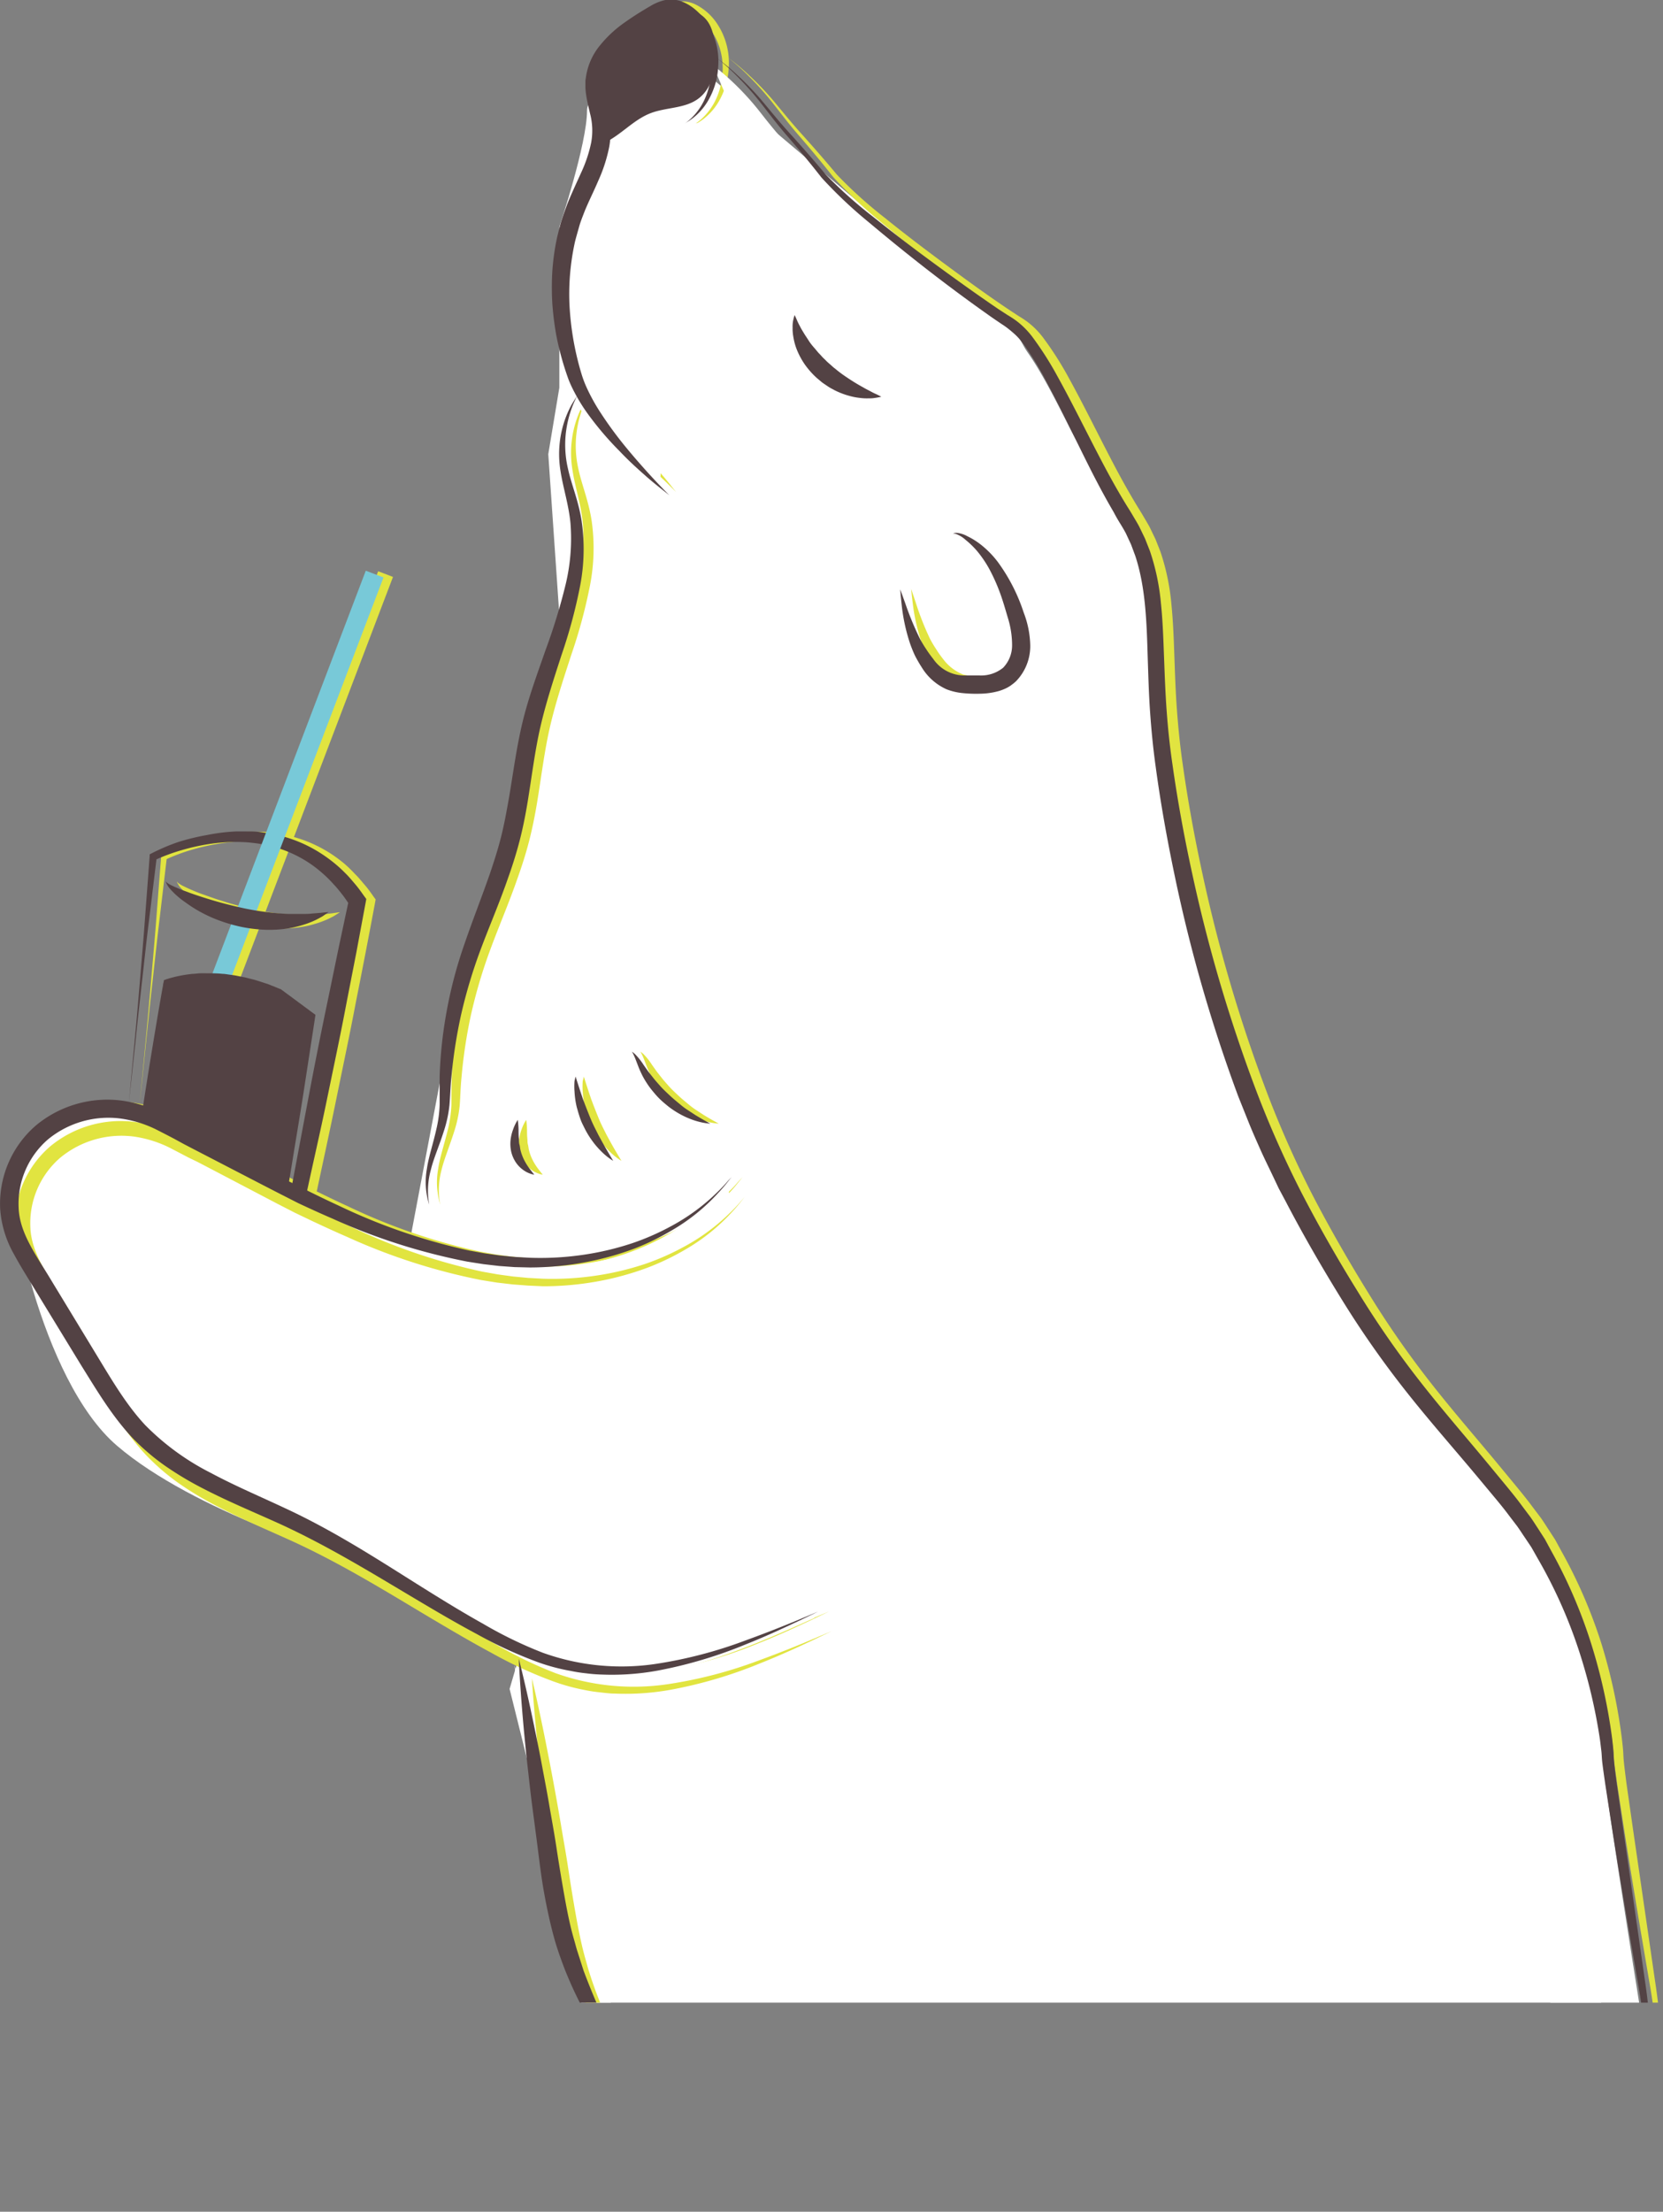<svg xmlns="http://www.w3.org/2000/svg" xmlns:xlink="http://www.w3.org/1999/xlink" viewBox="0 0 269.13 357.79"><rect x="0" y="0" width="269.13" height="357.79" fill="#808080" stroke="none"/><defs><style>.cls-1,.cls-5,.cls-7{fill:none;}.cls-2{clip-path:url(#clip-path);}.cls-3{fill:#fff;}.cls-4{fill:#e1e440;}.cls-5{stroke:#e1e440;stroke-width:2.57px;}.cls-5,.cls-7{stroke-miterlimit:10;}.cls-6{fill:#534244;}.cls-7{stroke:#78c9d8;stroke-width:3.07px;}</style><clipPath id="clip-path" transform="translate(-34.53 -24.03)"><rect class="cls-1" width="311" height="348"/></clipPath></defs><title>icebear</title><g id="レイヤー_2" data-name="レイヤー 2"><g id="レイヤー_1-2" data-name="レイヤー 1"><g class="cls-2"><path class="cls-3" d="M280.08,270.38c-2.69-4.48-43.9-51.06-52.86-88.69s-6.27-64.5-6.27-64.5l-21.5-38.52-52-43.9s-17.92,1.79-17.92,7.17-4.48,18.81-4.48,18.81v26l-1.79,10.75,1.79,26-9.85,40.31-8.06,27.77-6.27,33.15S55.22,204.08,49,205s-11.65,6.27-12.54,9,4.48,33.15,17,43.9,36.73,17.92,36.73,17.92L118.83,291,117,297.25s12.54,50.17,13.44,55.54,164.84,4.48,164.84,4.48" transform="translate(-34.53 -24.03)"/><path class="cls-4" d="M57.16,202.48c.61-6.63,1.28-13.26,1.83-19.9.28-3.32.59-6.64.84-10l.78-10,0-.24.22-.12a32.06,32.06,0,0,1,4.36-1.84,35.88,35.88,0,0,1,4.56-1.22,31.07,31.07,0,0,1,4.71-.57c.79,0,1.59,0,2.39,0s1.6.11,2.39.24a21.93,21.93,0,0,1,9,3.41,23.71,23.71,0,0,1,1.95,1.45A21.08,21.08,0,0,1,92,165.44c.59.56,1.08,1.2,1.61,1.81s1,1.29,1.45,1.93l.26.35-.09.51q-1.49,8-3.07,15.92c-1,5.3-2.13,10.59-3.21,15.89s-2.24,10.57-3.36,15.86l-3.5,15.83-.08.36-.29.16c-.57.31-1.12.55-1.68.8s-1.13.47-1.71.67a30,30,0,0,1-3.51,1,25,25,0,0,1-3.62.57c-.61,0-1.22.08-1.83.07s-1.23,0-1.84-.09a17.47,17.47,0,0,1-1.82-.28,15.23,15.23,0,0,1-1.78-.48,15.64,15.64,0,0,1-1.71-.68,15.86,15.86,0,0,1-3.08-2,16.22,16.22,0,0,1-1.33-1.25,15.35,15.35,0,0,1-1.19-1.38c-.38-.47-.69-1-1-1.48l0-.06v-.07L56.39,216Zm0,0L56.5,216l-.55,13.5,0-.13c.36.47.68,1,1.07,1.4a14.82,14.82,0,0,0,1.2,1.29,15.63,15.63,0,0,0,1.32,1.15,15.16,15.16,0,0,0,3,1.76,14.93,14.93,0,0,0,1.64.58,14.41,14.41,0,0,0,1.69.39,16.56,16.56,0,0,0,1.73.19c.58,0,1.16,0,1.74,0s1.16-.07,1.74-.14a23.77,23.77,0,0,0,3.43-.68,28.68,28.68,0,0,0,3.31-1.12c.54-.22,1.07-.46,1.6-.7s1.05-.52,1.52-.8l-.37.51,2.89-16c1-5.31,2-10.62,3-15.92s2.07-10.61,3.18-15.9,2.18-10.58,3.32-15.87l.17.86c-.43-.6-.83-1.23-1.3-1.81s-.92-1.17-1.44-1.69a19,19,0,0,0-1.57-1.56A21.66,21.66,0,0,0,87.11,164,20.12,20.12,0,0,0,79,160.54c-.73-.15-1.48-.23-2.22-.31s-1.5-.1-2.25-.1a29.69,29.69,0,0,0-4.52.37,34.7,34.7,0,0,0-4.45,1,31.22,31.22,0,0,0-4.27,1.6l.24-.36-1.17,9.92c-.4,3.31-.75,6.62-1.12,9.93C58.48,189.22,57.84,195.85,57.16,202.48Z" transform="translate(-34.53 -24.03)"/><path class="cls-4" d="M63.19,166.61a.42.42,0,0,0,.16.25,4.71,4.71,0,0,0,.74.46A30.28,30.28,0,0,0,67,168.58l2,.71c.69.25,1.44.46,2.19.71,1.53.46,3.16.89,4.81,1.23a41.44,41.44,0,0,0,4.88.7c.78.06,1.55.11,2.27.12.36,0,.72,0,1.06,0s.68,0,1,0c.64,0,1.23-.08,1.76-.12l1.37-.16c.76-.12,1.21-.17,1.21-.17s-.37.25-1.05.66c-.35.18-.78.41-1.29.62a14.44,14.44,0,0,1-1.76.62,14.11,14.11,0,0,1-2.16.49,18,18,0,0,1-2.47.24,19.74,19.74,0,0,1-2.65-.08,25,25,0,0,1-2.7-.39,26.88,26.88,0,0,1-2.63-.69,24.59,24.59,0,0,1-2.46-.92,24.06,24.06,0,0,1-4.05-2.25,13.52,13.52,0,0,1-2.49-2.16,3.57,3.57,0,0,1-.54-.77A.44.44,0,0,1,63.19,166.61Z" transform="translate(-34.53 -24.03)"/><line class="cls-5" x1="62.4" y1="92.87" x2="28.31" y2="182.36"/><path class="cls-4" d="M302.55,380.75l.07-1.13.21-3.28c.17-2.88.34-7.1.32-12.48a112.5,112.5,0,0,0-1.71-19.26c-1.26-7.39-2.68-15.73-4.11-24.85l-1.07-7c-.17-1.19-.35-2.39-.49-3.63-.08-.68-.07-1.29-.15-1.86s-.14-1.2-.21-1.8a88,88,0,0,0-3.52-14.81A78.51,78.51,0,0,0,285.32,276l-1-1.77-1.15-1.71c-.39-.57-.75-1.16-1.16-1.72l-1.26-1.66c-.82-1.11-1.72-2.2-2.64-3.31l-2.75-3.3c-3.69-4.41-7.57-8.82-11.28-13.51a156.08,156.08,0,0,1-10.39-14.85c-3.2-5.19-6.27-10.47-9.13-15.94a167.39,167.39,0,0,1-7.59-16.95A247.68,247.68,0,0,1,226.7,165.9c-1.26-6-2.33-11.89-3.12-17.81-.42-3-.7-5.91-.91-8.87s-.29-5.87-.38-8.75c-.18-5.75-.34-11.39-2-16.48l-.7-1.87-.84-1.8c-.3-.59-.65-1.15-1-1.73s-.7-1.17-1-1.76c-1.39-2.36-2.67-4.76-3.86-7.12-2.4-4.73-4.57-9.4-6.9-13.75a52.41,52.41,0,0,0-3.74-6.16,11.7,11.7,0,0,0-2.27-2.43,15.23,15.23,0,0,0-1.41-1l-1.46-1c-7.6-5.32-14.24-10.56-20-15.4a72.34,72.34,0,0,1-7.69-7.24c-2-2.55-3.91-4.82-5.68-6.86s-3.21-4-4.5-5.61a47.8,47.8,0,0,0-3.55-3.93,33.6,33.6,0,0,0-3.3-2.94,33.64,33.64,0,0,1,3.39,2.84,48,48,0,0,1,3.69,3.83c1.36,1.6,2.84,3.48,4.64,5.48s3.79,4.25,5.85,6.73a71.88,71.88,0,0,0,7.76,7c2.91,2.35,6.07,4.77,9.45,7.27s6.94,5.11,10.75,7.66l1.43.94a16.92,16.92,0,0,1,1.51,1,13.07,13.07,0,0,1,2.63,2.71,53.83,53.83,0,0,1,4,6.3c2.42,4.39,4.66,9,7.11,13.68,1.22,2.34,2.5,4.65,3.89,6.95.35.58.72,1.15,1.06,1.74s.73,1.21,1.06,1.84l.93,1.93.79,2a36.42,36.42,0,0,1,1.77,8.46c.29,2.87.39,5.75.49,8.63s.2,5.77.42,8.67.51,5.8.94,8.72c.82,5.84,1.9,11.73,3.18,17.62a246.46,246.46,0,0,0,10.29,35,164.7,164.7,0,0,0,7.39,16.71c2.79,5.4,5.83,10.7,9,15.83a153.75,153.75,0,0,0,10.17,14.68c3.63,4.64,7.49,9.06,11.17,13.51l2.75,3.33c.9,1.1,1.81,2.21,2.67,3.38l1.3,1.72c.42.58.79,1.19,1.19,1.79l1.16,1.79,1,1.84a80.49,80.49,0,0,1,6.52,15.1A89.72,89.72,0,0,1,297,305.26c.07.64.15,1.23.2,1.9s.06,1.28.12,1.81c.12,1.19.28,2.39.43,3.58l1,7,3.62,24.92a113.24,113.24,0,0,1,1.27,19.41c-.08,5.39-.42,9.61-.68,12.49l-.32,3.28Z" transform="translate(-34.53 -24.03)"/><path class="cls-4" d="M147.14,44l.27-.2a8.92,8.92,0,0,0,.74-.61,10.16,10.16,0,0,0,2.14-2.88,11.85,11.85,0,0,0,1.19-5.34,10.6,10.6,0,0,0-2.2-6.48,7.45,7.45,0,0,0-3-2.27,3.33,3.33,0,0,0-1.75-.18,5.37,5.37,0,0,0-1.77.75,29.44,29.44,0,0,0-7.21,5.9,8.36,8.36,0,0,0-1.84,4.07l0,.55v.17c0-.05,0,0,0,0v.41a10.64,10.64,0,0,0,.13,1.12c.13.79.36,1.61.57,2.49a17.32,17.32,0,0,1,.5,2.85l0,.67v.78a13,13,0,0,1-.14,1.49,22.76,22.76,0,0,1-1.66,5.46c-.71,1.71-1.52,3.32-2.2,4.93-.31.72-.65,1.66-.92,2.45s-.5,1.61-.7,2.44a38.19,38.19,0,0,0-1,10,45.44,45.44,0,0,0,1.3,9.4c.17.74.38,1.46.58,2.17s.46,1.41.68,2.07a27.25,27.25,0,0,0,1.72,3.66,34.92,34.92,0,0,0,4.35,5.76l3.85,4.19c1.06,1.18,1.85,2.14,2.37,2.81l.8,1s-1.25-1.31-3.57-3.44c-1.17-1.06-2.61-2.32-4.22-3.83a32.49,32.49,0,0,1-4.94-5.67,24.55,24.55,0,0,1-2.09-3.86c-.27-.7-.55-1.33-.81-2.12s-.49-1.47-.7-2.23a43.21,43.21,0,0,1-1.66-9.83A37.1,37.1,0,0,1,126.83,62l.34-1.34.42-1.35c.31-.9.56-1.65,1-2.59.71-1.71,1.5-3.33,2.2-4.94a20.33,20.33,0,0,0,1.53-4.84,10.62,10.62,0,0,0,.12-1.19l0-.57,0-.67a15.33,15.33,0,0,0-.42-2.41c-.2-.85-.42-1.74-.56-2.69a12.3,12.3,0,0,1-.13-1.49v-.53l0-.19.07-.75a10.13,10.13,0,0,1,.89-2.8,12.49,12.49,0,0,1,1.55-2.35,20.29,20.29,0,0,1,3.89-3.51c.69-.48,1.37-.94,2.06-1.38s1.34-.84,2.07-1.24a7,7,0,0,1,2.48-.89,4.94,4.94,0,0,1,2.6.4,9,9,0,0,1,3.52,3,11.46,11.46,0,0,1,2,7.38,12.08,12.08,0,0,1-1.71,5.56,9.88,9.88,0,0,1-2.49,2.75,9,9,0,0,1-.81.53Z" transform="translate(-34.53 -24.03)"/><path class="cls-4" d="M129.71,88.06s-.26.46-.65,1.37a17.52,17.52,0,0,0-1.15,4.07,16.93,16.93,0,0,0,.24,6.47c.52,2.45,1.67,5.17,2.14,8.39a31.48,31.48,0,0,1-.29,10.43,83.82,83.82,0,0,1-3,11.12c-1.22,3.76-2.51,7.62-3.43,11.56s-1.42,8.12-2.11,12.32c-.35,2.1-.76,4.19-1.3,6.29s-1.19,4.11-1.89,6.07c-1.39,4-3,7.71-4.35,11.38a81.48,81.48,0,0,0-3.19,10.76,80.58,80.58,0,0,0-1.51,10c-.16,1.57-.18,3-.29,4.51a20,20,0,0,1-.85,4.13c-.78,2.49-1.65,4.53-2.08,6.3a12.68,12.68,0,0,0-.42,4.19,9.07,9.07,0,0,0,.13,1.12l.06.38-.09-.37a9.18,9.18,0,0,1-.24-1.11,12.14,12.14,0,0,1,0-4.32c.27-1.86,1-4,1.6-6.47a20,20,0,0,0,.54-3.92c0-1.39,0-3,.06-4.55a70.82,70.82,0,0,1,1.13-10.26,71.83,71.83,0,0,1,3-11.14c1.3-3.77,2.81-7.57,4.16-11.44.67-2,1.28-3.87,1.79-5.89s.87-4,1.23-6.07c.71-4.11,1.24-8.34,2.22-12.45s2.42-8,3.71-11.72a94.36,94.36,0,0,0,3.25-10.77,31.74,31.74,0,0,0,.71-9.86c-.3-3.06-1.26-5.82-1.65-8.42a16.9,16.9,0,0,1,.21-6.74,16.5,16.5,0,0,1,1.52-4C129.42,88.5,129.71,88.06,129.71,88.06Z" transform="translate(-34.53 -24.03)"/><path class="cls-4" d="M119.69,205.19a13.2,13.2,0,0,1,.13,1.62c0,.47,0,1,.07,1.56,0,.27,0,.55.08.83s.08.51.15.83a7.65,7.65,0,0,0,.53,1.5,9.27,9.27,0,0,0,.75,1.28c.26.37.51.67.68.9l.29.35a4.18,4.18,0,0,1-.45-.1,4.35,4.35,0,0,1-1.12-.51,4.93,4.93,0,0,1-1.3-1.21,5.23,5.23,0,0,1-.87-1.91,5.92,5.92,0,0,1-.09-2,7.37,7.37,0,0,1,.42-1.65A7.1,7.1,0,0,1,119.69,205.19Z" transform="translate(-34.53 -24.03)"/><path class="cls-4" d="M129,198.18s.09.23.21.64l.53,1.64.36,1.07c.12.38.29.77.43,1.18.32.81.65,1.67,1,2.5s.79,1.66,1.18,2.44l.6,1.1.56,1,.88,1.49c.22.36.34.58.34.58s-.21-.13-.56-.37a10.29,10.29,0,0,1-1.35-1.15,13.39,13.39,0,0,1-1.62-1.92,13.77,13.77,0,0,1-.76-1.2c-.24-.42-.45-.87-.67-1.31s-.38-.91-.53-1.37-.27-.92-.4-1.36a13.75,13.75,0,0,1-.36-2.49,10.42,10.42,0,0,1,0-1.77C129,198.42,129,198.18,129,198.18Z" transform="translate(-34.53 -24.03)"/><path class="cls-4" d="M138.17,194.16a3.76,3.76,0,0,1,.6.5,10.53,10.53,0,0,1,1.27,1.62l.77,1.09.89,1.13c.31.39.66.77,1,1.16s.73.77,1.11,1.13.77.73,1.17,1.07.8.67,1.2,1,.79.6,1.18.85l1.1.72c.7.42,1.29.77,1.72,1l.68.38-.77-.09a12,12,0,0,1-2-.5,14,14,0,0,1-2.65-1.25,14.81,14.81,0,0,1-1.37-.94c-.44-.36-.88-.72-1.3-1.12s-.8-.83-1.16-1.27a12.9,12.9,0,0,1-1-1.34,13.81,13.81,0,0,1-.79-1.35c-.2-.42-.41-.85-.56-1.25-.31-.78-.53-1.42-.74-1.86A6.4,6.4,0,0,0,138.17,194.16Z" transform="translate(-34.53 -24.03)"/><path class="cls-4" d="M190.53,110.41a1,1,0,0,1,.61-.17,4.35,4.35,0,0,1,1.71.57,12,12,0,0,1,2.35,1.56,15.48,15.48,0,0,1,2.51,2.68,29.51,29.51,0,0,1,4.07,8.14,15.57,15.57,0,0,1,1,5.27,7.93,7.93,0,0,1-2.22,5.58,5.92,5.92,0,0,1-.66.54l-.27.18-.38.22a7.34,7.34,0,0,1-1.45.58,11.66,11.66,0,0,1-2.85.4,21.68,21.68,0,0,1-2.66-.07,9.67,9.67,0,0,1-2.73-.61,8.83,8.83,0,0,1-3.94-3.42c-.25-.37-.4-.63-.61-1s-.39-.68-.54-1a20.37,20.37,0,0,1-.81-1.95,30.62,30.62,0,0,1-1.41-6.22c-.19-1.51-.26-2.38-.26-2.38l.76,2.27a46.13,46.13,0,0,0,2.27,5.76,18.73,18.73,0,0,0,1,1.69c.18.29.36.56.55.83s.45.61.63.84a7.46,7.46,0,0,0,3.19,2.44,13.68,13.68,0,0,0,4.5.32,5.88,5.88,0,0,0,3.94-1.31,5.44,5.44,0,0,0,1.51-3.78,15,15,0,0,0-.71-4.53c-.45-1.53-.89-3-1.42-4.34a28.57,28.57,0,0,0-1.72-3.67,18.12,18.12,0,0,0-2-2.79,14,14,0,0,0-1.93-1.82,4.68,4.68,0,0,0-1.47-.88A1,1,0,0,0,190.53,110.41Z" transform="translate(-34.53 -24.03)"/><path class="cls-4" d="M154.7,214.45l-.54.67a23.52,23.52,0,0,1-1.63,1.9A31.53,31.53,0,0,1,145.1,223a40.58,40.58,0,0,1-6.15,2.95,47,47,0,0,1-7.75,2.15,49.15,49.15,0,0,1-9.13.85l-2.46-.06-2.5-.19-2.57-.3-2.6-.42a98.33,98.33,0,0,1-21.7-7c-1.85-.8-3.71-1.66-5.59-2.54l-2.84-1.36L79,215.62l-11.45-6-1.46-.76-1.47-.81c-1-.53-1.92-1-2.89-1.51a18.91,18.91,0,0,0-6-1.88,15.57,15.57,0,0,0-11.86,3.46,14,14,0,0,0-4.8,11.36c.2,4.28,3.12,8,5.5,12.05l7.28,12c2.43,4,4.75,8,7.78,11.19a40.18,40.18,0,0,0,10.7,7.78c3.92,2.08,8,3.8,12,5.67,8.06,3.7,15.22,8.38,22,12.61,3.41,2.12,6.73,4.16,10,6a67.58,67.58,0,0,0,9.73,4.7,37.58,37.58,0,0,0,18.55,1.74,71.67,71.67,0,0,0,14.18-3.72c3.83-1.4,6.81-2.62,8.83-3.48l3.09-1.31-3,1.44c-2,.93-4.9,2.31-8.71,3.82a72.37,72.37,0,0,1-14.2,4.19,41,41,0,0,1-9.16.63c-.81,0-1.64-.13-2.48-.21a23.93,23.93,0,0,1-2.48-.39,31.8,31.8,0,0,1-5.07-1.36,69.06,69.06,0,0,1-10-4.62c-3.35-1.8-6.73-3.79-10.19-5.85-6.91-4.12-14.09-8.57-22-12.19-4-1.82-8.1-3.53-12.16-5.65a53.82,53.82,0,0,1-6-3.58,36,36,0,0,1-5.4-4.61c-3.3-3.49-5.71-7.6-8.15-11.53L42.38,232.9c-1.2-2-2.46-3.94-3.62-6.1a17,17,0,0,1-2.18-7.15,16.46,16.46,0,0,1,5.72-13.33A17.91,17.91,0,0,1,56,202.39a21.16,21.16,0,0,1,6.74,2.13c1,.5,2,1,3,1.59l1.42.8,1.45.77L80,213.76l2.77,1.49,2.75,1.38c1.84.91,3.67,1.79,5.48,2.62a96.71,96.71,0,0,0,21.2,7.25l2.53.46,2.48.34,2.46.23,2.39.13a48.07,48.07,0,0,0,8.95-.56,46.21,46.21,0,0,0,7.67-1.87,40,40,0,0,0,6.14-2.72,32.71,32.71,0,0,0,7.58-5.6,23.52,23.52,0,0,0,1.71-1.83Z" transform="translate(-34.53 -24.03)"/><path class="cls-6" d="M55.38,202.48l.93-9.95c.32-3.31.6-6.63.88-10s.57-6.64.81-10l.75-10,0-.29.27-.14a32.19,32.19,0,0,1,4.37-1.86A36,36,0,0,1,68,159.12a31.18,31.18,0,0,1,4.73-.59c.8,0,1.6,0,2.4,0s1.61.11,2.4.23a22.11,22.11,0,0,1,9.07,3.41,23.94,23.94,0,0,1,2,1.46,21.3,21.3,0,0,1,1.81,1.65c.59.57,1.1,1.2,1.63,1.82s1,1.3,1.46,1.94l.31.42-.11.6-1.49,8-1.56,8c-1,5.31-2.13,10.59-3.22,15.89S85.12,212.45,84,217.74l-3.56,15.82-.1.43-.34.18c-.58.31-1.13.55-1.7.8s-1.14.46-1.72.67a30.16,30.16,0,0,1-3.53,1,25.11,25.11,0,0,1-3.64.56c-.61,0-1.23.08-1.84.07s-1.23,0-1.84-.1a17.58,17.58,0,0,1-1.83-.28,15.32,15.32,0,0,1-1.78-.49,15.81,15.81,0,0,1-1.72-.69,15.92,15.92,0,0,1-3.09-2A16.28,16.28,0,0,1,56,232.48a15.37,15.37,0,0,1-1.18-1.39c-.38-.47-.69-1-1-1.49l0-.07v-.09l.9-13.48Zm0,0L54.73,216l-.52,13.5,0-.15c.36.46.69,1,1.08,1.4a14.76,14.76,0,0,0,1.2,1.28,15.56,15.56,0,0,0,1.32,1.15,15.09,15.09,0,0,0,3,1.74,14.8,14.8,0,0,0,1.63.57,14.27,14.27,0,0,0,1.69.38,16.39,16.39,0,0,0,1.72.19c.58,0,1.15,0,1.73,0s1.15-.07,1.73-.14a23.66,23.66,0,0,0,3.41-.69,28.55,28.55,0,0,0,3.3-1.13c.54-.22,1.07-.46,1.59-.71s1-.52,1.51-.8l-.44.61,2.83-16c1-5.31,2-10.63,3-15.93s2.06-10.61,3.17-15.9l1.64-7.94L91,169.54l.2,1c-.43-.6-.83-1.23-1.28-1.8s-.91-1.16-1.42-1.68a18.83,18.83,0,0,0-1.55-1.56,21.51,21.51,0,0,0-1.7-1.39,19.94,19.94,0,0,0-8-3.45c-.73-.15-1.47-.24-2.21-.32s-1.49-.1-2.24-.11a29.57,29.57,0,0,0-4.5.35,34.57,34.57,0,0,0-4.44,1,31.17,31.17,0,0,0-4.26,1.58l.29-.43-1.21,9.92c-.42,3.31-.77,6.62-1.14,9.93s-.75,6.62-1.08,9.93Z" transform="translate(-34.53 -24.03)"/><line class="cls-7" x1="60.63" y1="92.87" x2="26.54" y2="182.36"/><path class="cls-6" d="M61.06,182.59s8.17-2.84,18.47,2.13l5,3.91L77,230.89S63.55,238,55.38,228Z" transform="translate(-34.53 -24.03)"/><path class="cls-6" d="M61.06,182.59a16.77,16.77,0,0,1,2.29-.65,22.08,22.08,0,0,1,2.37-.37c.4,0,.8-.08,1.2-.09s.8,0,1.2,0c.8,0,1.61,0,2.41.09.4,0,.8.09,1.2.14s.8.1,1.2.19l1.19.23,1.18.3c.79.18,1.55.47,2.32.71.39.11.76.29,1.14.43l1.13.46.05,0,.1.07,5.08,3.76.46.34-.09.61-1.63,10.61c-.54,3.54-1.13,7.06-1.71,10.59-1.13,7.06-2.39,14.1-3.59,21.15l-.13.75-.67.34c-.53.27-1,.47-1.48.67s-1,.38-1.47.54a25.13,25.13,0,0,1-3,.83c-.51.13-1,.21-1.55.28a12.79,12.79,0,0,1-1.57.18,13.52,13.52,0,0,1-1.59.07c-.53,0-1.06,0-1.6,0l-1.6-.19c-.53-.1-1.06-.24-1.58-.36a9.6,9.6,0,0,1-1.54-.52,8.14,8.14,0,0,1-1.49-.67l-1.42-.81-1.28-1c-.21-.17-.43-.33-.62-.52l-.55-.59-1.09-1.18-.39-.42.09-.63c.52-3.78,1-7.56,1.6-11.34s1.1-7.56,1.69-11.33,1.18-7.55,1.8-11.32S60.38,186.35,61.06,182.59Zm0,0q-.39,5.72-.88,11.43t-1,11.41c-.35,3.8-.75,7.6-1.15,11.4s-.81,7.59-1.24,11.39l-.3-1,.94,1,.47.48c.16.15.35.27.53.41l1.06.8,1.16.62a6.49,6.49,0,0,0,1.21.52,7.11,7.11,0,0,0,1.26.41c.43.09.86.21,1.3.29l1.34.14c.45,0,.9,0,1.35,0a11,11,0,0,0,1.36-.07,10.45,10.45,0,0,0,1.36-.17,13.62,13.62,0,0,0,1.36-.26,22.15,22.15,0,0,0,2.67-.76c.44-.14.87-.32,1.3-.49s.87-.37,1.21-.55l-.79,1.09c1.28-7,2.51-14.08,3.87-21.1.67-3.51,1.32-7,2-10.54l2.1-10.52.36.95-4.86-4,.15.09-1-.5c-.35-.16-.69-.36-1-.49-.72-.28-1.42-.61-2.16-.84l-1.1-.37-1.12-.3c-.37-.11-.75-.19-1.13-.26s-.76-.17-1.15-.23c-.77-.12-1.54-.24-2.32-.3-.39,0-.78,0-1.17-.07s-.78,0-1.17,0A19.89,19.89,0,0,0,61.06,182.59Z" transform="translate(-34.53 -24.03)"/><path class="cls-3" d="M300.06,381.82c0-1.07,2.13-18.82-.36-34.45s-5.68-36.22-5.68-38-2.13-24.15-16-41.19-19.53-21.31-33.38-46.52-20.6-57.89-22.73-74.93.71-27.34-6-38-13.14-28.05-18.47-31.25-26.28-18.82-30.54-24.15-5.33-6-9.23-11a44.41,44.41,0,0,0-7.81-7.81" transform="translate(-34.53 -24.03)"/><path class="cls-3" d="M144.66,45c5.75-3.52,6.52-12.89,1.44-17.31a5.55,5.55,0,0,0-3.86-1.58,7.41,7.41,0,0,0-3.32,1.4c-4.16,2.62-8.79,6-8.93,10.95-.06,2.3.92,4.5,1.14,6.79.45,4.76-2.37,9.12-4.14,13.56-3.42,8.55-3,18.33-.14,27.08s8.1,16.57,14.09,23.58" transform="translate(-34.53 -24.03)"/><path class="cls-3" d="M117.77,293.4l4.83,32.08A107.89,107.89,0,0,0,125.23,339c2.71,9.52,8,18.08,13.16,26.5" transform="translate(-34.53 -24.03)"/><path class="cls-3" d="M152.21,215.52c-8.06,10.33-22.09,14.59-35.16,13.73s-25.41-6.14-37.14-12q-8.07-4-15.94-8.41A37,37,0,0,0,55.64,205a16.83,16.83,0,0,0-15.3,3.48,15.08,15.08,0,0,0-4.56,14.84,28.06,28.06,0,0,0,3.47,7.09L49,246.4a59.13,59.13,0,0,0,7.58,10.55c6.7,6.91,16.22,10.09,24.89,14.28,10.78,5.22,20.57,12.25,31.1,17.94a52.68,52.68,0,0,0,12.72,5.24c13.85,3.28,28-2.74,41-8.62" transform="translate(-34.53 -24.03)"/><path class="cls-4" d="M120.61,295.53s1.13,4.63,2.49,11.62c.69,3.49,1.45,7.58,2.2,12,.36,2.19.78,4.46,1.13,6.76s.72,4.65,1.13,7,.83,4.61,1.39,6.83l.22.83.23.81c.16.55.3,1.13.48,1.65.32,1.06.69,2.1,1.06,3.13a111,111,0,0,0,4.86,11l5.43,10.55s-.72-1-1.93-2.65-2.92-4.13-4.79-7.18c-.95-1.52-1.93-3.2-2.89-5a64,64,0,0,1-2.79-5.87c-.42-1-.84-2.12-1.23-3.24-.21-.56-.36-1.1-.55-1.65l-.26-.86-.24-.86c-.62-2.3-1.11-4.66-1.52-7s-.72-4.72-1.05-7-.61-4.59-.91-6.8c-.57-4.41-1.05-8.54-1.42-12.08C120.89,300.28,120.61,295.53,120.61,295.53Z" transform="translate(-34.53 -24.03)"/><path class="cls-4" d="M155.05,217.65l-.54.67a23.56,23.56,0,0,1-1.63,1.9,31.53,31.53,0,0,1-7.43,5.94,40.58,40.58,0,0,1-6.15,2.95,47.07,47.07,0,0,1-7.75,2.15,49.17,49.17,0,0,1-9.13.85L120,232l-2.5-.19-2.57-.3-2.6-.42a98.33,98.33,0,0,1-21.7-7c-1.85-.8-3.71-1.66-5.59-2.54l-2.84-1.36-2.8-1.44-11.45-6-1.46-.76L65,211.27c-1-.53-1.92-1-2.89-1.51a18.91,18.91,0,0,0-6-1.88,15.57,15.57,0,0,0-11.86,3.46,14,14,0,0,0-4.8,11.36c.2,4.28,3.12,8,5.5,12.05l7.28,12c2.43,4,4.75,8,7.78,11.19a40.18,40.18,0,0,0,10.7,7.78c3.92,2.08,8,3.8,12,5.67,8.06,3.7,15.22,8.38,22,12.61,3.41,2.12,6.73,4.16,10,6a67.59,67.59,0,0,0,9.73,4.7A37.58,37.58,0,0,0,143,296.42a71.67,71.67,0,0,0,14.18-3.72c3.83-1.4,6.81-2.62,8.83-3.48l3.09-1.31-3,1.44c-2,.93-4.9,2.31-8.71,3.82a72.35,72.35,0,0,1-14.2,4.19A41,41,0,0,1,134,298c-.81,0-1.64-.12-2.48-.21a23.86,23.86,0,0,1-2.48-.39A31.77,31.77,0,0,1,124,296a69.06,69.06,0,0,1-10-4.62c-3.35-1.8-6.73-3.79-10.19-5.85-6.91-4.12-14.09-8.57-22-12.19-4-1.82-8.1-3.53-12.16-5.65a53.85,53.85,0,0,1-6-3.58,36.05,36.05,0,0,1-5.4-4.61c-3.3-3.49-5.71-7.6-8.15-11.53l-7.35-11.93c-1.2-2-2.46-3.94-3.61-6.1a17,17,0,0,1-2.18-7.15,16.46,16.46,0,0,1,5.72-13.33,17.91,17.91,0,0,1,13.69-3.93,21.16,21.16,0,0,1,6.74,2.13c1,.5,2,1,3,1.59l1.42.8,1.45.77L80.36,217l2.77,1.49,2.75,1.38c1.84.91,3.67,1.79,5.48,2.62a96.72,96.72,0,0,0,21.2,7.25l2.53.45,2.48.34,2.46.23,2.39.13a48.07,48.07,0,0,0,8.95-.56,46.19,46.19,0,0,0,7.67-1.87,40,40,0,0,0,6.14-2.72,32.71,32.71,0,0,0,7.58-5.6,23.43,23.43,0,0,0,1.71-1.83Z" transform="translate(-34.53 -24.03)"/><path class="cls-6" d="M300.77,380.75l.06-1.13.2-3.29c.17-2.88.32-7.1.28-12.48a112.42,112.42,0,0,0-1.75-19.25c-1.28-7.39-2.72-15.73-4.15-24.85l-1.08-7c-.17-1.2-.35-2.39-.5-3.64-.08-.69-.08-1.3-.15-1.86s-.14-1.19-.22-1.79a87.86,87.86,0,0,0-3.53-14.78,78.31,78.31,0,0,0-6.57-14.58l-1-1.77-1.15-1.71c-.39-.57-.75-1.15-1.16-1.71l-1.26-1.65c-.82-1.11-1.72-2.2-2.64-3.3l-2.75-3.3c-3.69-4.41-7.58-8.81-11.29-13.51a156.34,156.34,0,0,1-10.41-14.86c-3.21-5.19-6.27-10.47-9.15-16l-1.07-2-1-2.11c-.67-1.41-1.37-2.81-2-4.23s-1.26-2.83-1.84-4.27l-1.73-4.32a247.77,247.77,0,0,1-10.23-35.46c-1.26-6-2.32-11.9-3.12-17.83-.42-3-.7-5.91-.91-8.89s-.28-5.88-.38-8.76c-.17-5.75-.34-11.37-2-16.43l-.69-1.86-.83-1.79c-.3-.58-.64-1.14-1-1.72s-.69-1.17-1-1.76c-1.39-2.37-2.67-4.78-3.86-7.14C208.51,95,206.35,90.37,204,86a52.31,52.31,0,0,0-3.72-6.14,11.59,11.59,0,0,0-2.24-2.4,15,15,0,0,0-1.4-1l-1.47-1c-7.6-5.33-14.23-10.59-20-15.44a72.41,72.41,0,0,1-7.69-7.26c-2-2.56-3.9-4.83-5.67-6.87s-3.2-4-4.49-5.62a47.76,47.76,0,0,0-3.54-3.94,33.6,33.6,0,0,0-3.29-2.95,33.64,33.64,0,0,1,3.4,2.83,48,48,0,0,1,3.71,3.83c1.36,1.6,2.84,3.47,4.65,5.46s3.8,4.24,5.87,6.72a71.88,71.88,0,0,0,7.77,6.93c2.92,2.34,6.08,4.76,9.46,7.24s7,5.09,10.75,7.64l1.43.93a17,17,0,0,1,1.52,1,13.21,13.21,0,0,1,2.67,2.73,54,54,0,0,1,4,6.32c2.43,4.39,4.67,9,7.13,13.68,1.23,2.34,2.5,4.64,3.9,6.93.35.58.73,1.15,1.07,1.74s.74,1.22,1.07,1.85l.94,1.94.79,2a36.4,36.4,0,0,1,1.79,8.5c.3,2.88.39,5.77.5,8.65s.21,5.77.42,8.66.51,5.79.94,8.7c.82,5.84,1.9,11.72,3.18,17.6a246.34,246.34,0,0,0,10.3,35A164.5,164.5,0,0,0,245.17,217c2.79,5.39,5.82,10.7,9,15.82a153.48,153.48,0,0,0,10.15,14.66c3.62,4.64,7.48,9.05,11.16,13.51l2.75,3.33c.9,1.1,1.81,2.21,2.67,3.39l1.3,1.73c.42.59.8,1.2,1.19,1.79l1.16,1.8,1,1.85A80.67,80.67,0,0,1,292.06,290a89.91,89.91,0,0,1,3.36,15.21c.07.64.15,1.23.2,1.9s.06,1.29.11,1.81c.11,1.18.28,2.39.43,3.57l1,7,3.57,24.92a113.28,113.28,0,0,1,1.22,19.43c-.09,5.39-.45,9.62-.71,12.49l-.33,3.28Z" transform="translate(-34.53 -24.03)"/><path class="cls-6" d="M145.37,44l.27-.2a8.86,8.86,0,0,0,.74-.62,10.17,10.17,0,0,0,2.11-2.92,11.82,11.82,0,0,0,1.12-5.36,10.37,10.37,0,0,0-2.3-6.41,7,7,0,0,0-3-2.16,3.12,3.12,0,0,0-1.66-.1,5.84,5.84,0,0,0-1.75.8,28.17,28.17,0,0,0-7.12,6,7.64,7.64,0,0,0-1.65,4,15,15,0,0,0,.75,4.77,13.85,13.85,0,0,1,.25,5.95,25,25,0,0,1-1.77,5.5c-.73,1.72-1.55,3.33-2.21,4.94-.28.74-.67,1.69-.88,2.45s-.47,1.63-.68,2.46a39.22,39.22,0,0,0-.91,10,46.75,46.75,0,0,0,1.4,9.42c.18.73.4,1.48.6,2.14a17.4,17.4,0,0,0,.76,2,31.18,31.18,0,0,0,1.95,3.62,61.85,61.85,0,0,0,4.3,5.94c1.39,1.7,2.67,3.14,3.73,4.32,2.14,2.34,3.44,3.62,3.44,3.62l-1-.8c-.67-.53-1.66-1.3-2.86-2.36s-2.65-2.35-4.21-4a50.6,50.6,0,0,1-4.92-5.73,28,28,0,0,1-2.34-3.72,20,20,0,0,1-1-2.15c-.28-.78-.52-1.49-.76-2.27a47.14,47.14,0,0,1-1.2-4.79,48.36,48.36,0,0,1-.65-5.13,43.29,43.29,0,0,1,0-5.37,38.28,38.28,0,0,1,.78-5.47c.23-.91.43-1.81.73-2.74s.58-1.7.93-2.65c.71-1.75,1.49-3.4,2.21-5a22.1,22.1,0,0,0,1.62-4.82,10.75,10.75,0,0,0-.17-4.76c-.19-.84-.42-1.73-.58-2.68a13.28,13.28,0,0,1-.17-1.49v-.74c0-.3,0-.53.06-.79a10.39,10.39,0,0,1,2.35-5.39,19.35,19.35,0,0,1,3.92-3.63c1.4-1,2.76-1.84,4.17-2.66a7.9,7.9,0,0,1,2.49-1,5,5,0,0,1,2.75.31,7.65,7.65,0,0,1,2.11,1.31,10,10,0,0,1,1.55,1.67,11.4,11.4,0,0,1,2.09,7.5A12.09,12.09,0,0,1,149,40.52a9.83,9.83,0,0,1-2.53,2.76,8.92,8.92,0,0,1-.82.53Z" transform="translate(-34.53 -24.03)"/><path class="cls-6" d="M127.94,88.06s-.26.47-.64,1.37a17.62,17.62,0,0,0-1.12,4.08,16.93,16.93,0,0,0,.29,6.44c.53,2.44,1.7,5.15,2.19,8.39a31.49,31.49,0,0,1-.25,10.48,83.06,83.06,0,0,1-3,11.15c-1.22,3.76-2.49,7.62-3.4,11.54s-1.41,8.1-2.1,12.3c-.35,2.11-.76,4.2-1.31,6.31s-1.2,4.13-1.9,6.09c-1.39,4-3,7.71-4.37,11.38a82.62,82.62,0,0,0-3.21,10.73,81.73,81.73,0,0,0-1.54,9.94c-.16,1.57-.19,3-.31,4.51a20,20,0,0,1-.88,4.15c-.79,2.5-1.69,4.52-2.12,6.29a12.74,12.74,0,0,0-.46,4.18,9.05,9.05,0,0,0,.12,1.12l.05.38-.1-.37a9.18,9.18,0,0,1-.26-1.1,12.1,12.1,0,0,1,0-4.33c.26-1.86,1-4,1.55-6.48a20,20,0,0,0,.51-3.9c0-1.38,0-3,0-4.55a70,70,0,0,1,1.09-10.28,71.09,71.09,0,0,1,2.94-11.18c1.29-3.78,2.8-7.58,4.14-11.44.67-2,1.27-3.85,1.78-5.88s.86-4,1.22-6c.71-4.1,1.24-8.33,2.23-12.46s2.45-8,3.74-11.73a95.7,95.7,0,0,0,3.28-10.74,31.79,31.79,0,0,0,.75-9.81c-.29-3-1.22-5.8-1.61-8.42a16.9,16.9,0,0,1,.26-6.77,16.41,16.41,0,0,1,1.56-4C127.64,88.49,127.94,88.06,127.94,88.06Z" transform="translate(-34.53 -24.03)"/><path class="cls-6" d="M118.32,205.19a13.2,13.2,0,0,1,.13,1.62c0,.47,0,1,.07,1.56,0,.27,0,.55.08.83s.08.51.15.83a7.65,7.65,0,0,0,.53,1.5,9.27,9.27,0,0,0,.75,1.28c.26.37.51.67.68.9l.29.35a4.18,4.18,0,0,1-.45-.1,4.35,4.35,0,0,1-1.12-.51,4.93,4.93,0,0,1-1.3-1.21,5.23,5.23,0,0,1-.87-1.91,5.92,5.92,0,0,1-.09-2,7.37,7.37,0,0,1,.42-1.65A7.1,7.1,0,0,1,118.32,205.19Z" transform="translate(-34.53 -24.03)"/><path class="cls-6" d="M127.67,198.18s.09.23.21.64l.53,1.64.36,1.07c.12.38.29.77.43,1.18.32.81.65,1.67,1,2.5s.79,1.66,1.18,2.44l.6,1.1.56,1,.88,1.49c.22.36.34.58.34.58s-.21-.13-.56-.37a10.29,10.29,0,0,1-1.35-1.15,13.4,13.4,0,0,1-1.62-1.92,13.79,13.79,0,0,1-.76-1.2c-.24-.42-.45-.87-.67-1.31s-.38-.91-.53-1.37-.27-.92-.4-1.36a13.76,13.76,0,0,1-.36-2.49,10.42,10.42,0,0,1,0-1.77C127.63,198.42,127.67,198.18,127.67,198.18Z" transform="translate(-34.53 -24.03)"/><path class="cls-6" d="M136.8,194.16a3.76,3.76,0,0,1,.6.5,10.53,10.53,0,0,1,1.27,1.62l.77,1.09.89,1.13c.31.39.66.77,1,1.16s.73.77,1.11,1.13.77.73,1.17,1.07.8.67,1.2,1,.79.6,1.18.85l1.1.72c.7.42,1.29.77,1.72,1l.68.38-.77-.09a12,12,0,0,1-2-.5,14,14,0,0,1-2.65-1.25,14.81,14.81,0,0,1-1.37-.94c-.44-.36-.88-.72-1.3-1.12s-.8-.83-1.16-1.27a12.9,12.9,0,0,1-1-1.34,13.81,13.81,0,0,1-.79-1.35c-.2-.42-.41-.85-.56-1.25-.31-.78-.53-1.42-.74-1.86A6.4,6.4,0,0,0,136.8,194.16Z" transform="translate(-34.53 -24.03)"/><path class="cls-6" d="M188.75,110.41a1,1,0,0,1,.61-.18,4.37,4.37,0,0,1,1.73.55,11.85,11.85,0,0,1,2.39,1.53,15.33,15.33,0,0,1,2.56,2.67,29.12,29.12,0,0,1,4.16,8.15,15.61,15.61,0,0,1,1.06,5.34,8.16,8.16,0,0,1-2.29,5.75,6.07,6.07,0,0,1-.69.57L198,135l-.4.24a7.58,7.58,0,0,1-1.5.6,11.88,11.88,0,0,1-2.9.41,21,21,0,0,1-2.69-.08,9.92,9.92,0,0,1-2.79-.63,9,9,0,0,1-4-3.52c-.25-.39-.4-.63-.61-1s-.39-.69-.54-1a20.44,20.44,0,0,1-.8-2,29.64,29.64,0,0,1-1.33-6.26c-.17-1.52-.22-2.39-.22-2.39l.81,2.25a48.28,48.28,0,0,0,2.36,5.71,18.51,18.51,0,0,0,1,1.67c.18.28.36.55.55.81s.45.61.63.83a6.11,6.11,0,0,0,5.15,2.66c.75,0,1.6,0,2.37,0a5.64,5.64,0,0,0,3.78-1.25,5.2,5.2,0,0,0,1.45-3.6,14.89,14.89,0,0,0-.68-4.46c-.45-1.52-.87-3-1.38-4.33a29.55,29.55,0,0,0-1.67-3.66,18.5,18.5,0,0,0-1.91-2.8,14.26,14.26,0,0,0-1.89-1.84,4.77,4.77,0,0,0-1.44-.91A.86.86,0,0,0,188.75,110.41Z" transform="translate(-34.53 -24.03)"/><path class="cls-6" d="M163.12,75s.17.31.4.86a9.77,9.77,0,0,0,.46.93c.16.34.39.71.63,1.11s.53.81.8,1.24.62.86,1,1.28l.54.65c.2.21.4.41.59.63s.42.41.62.62a7.4,7.4,0,0,0,.65.6l.66.59c.24.17.46.37.69.55.46.36.93.7,1.39,1a31.23,31.23,0,0,0,2.68,1.64c.41.25.8.43,1.15.62s.66.35.93.46c.53.25.84.43.84.43a9.25,9.25,0,0,1-.94.18,5.31,5.31,0,0,1-1.09.08,8.32,8.32,0,0,1-1.43-.07,9.82,9.82,0,0,1-1.67-.32,12,12,0,0,1-1.8-.63,8.51,8.51,0,0,1-.91-.45,7.07,7.07,0,0,1-.9-.53c-.29-.2-.59-.39-.87-.6l-.82-.69a13.09,13.09,0,0,1-1.46-1.55,11,11,0,0,1-1.15-1.72,11.6,11.6,0,0,1-.79-1.76,10.23,10.23,0,0,1-.41-1.68,7.27,7.27,0,0,1-.11-1.46,4.79,4.79,0,0,1,.08-1.09C163,75.34,163.12,75,163.12,75Z" transform="translate(-34.53 -24.03)"/><path class="cls-6" d="M118.48,292.33s1.21,4.62,2.63,11.6c.36,1.75.75,3.64,1.12,5.64s.79,4.12,1.16,6.31.8,4.45,1.15,6.76.73,4.65,1.14,7,.82,4.6,1.38,6.81l.22.82.23.81c.16.55.3,1.13.47,1.64.32,1,.67,2.1,1,3.12a116.17,116.17,0,0,0,4.78,11l3.85,7.68c.93,1.86,1.45,2.94,1.45,2.94s-.73-.94-2-2.62-3-4.1-4.87-7.14c-1-1.51-2-3.19-2.93-5a62.11,62.11,0,0,1-2.83-5.87c-.43-1-.85-2.12-1.25-3.25-.21-.57-.37-1.1-.56-1.65l-.26-.86-.24-.86c-.62-2.31-1.12-4.68-1.54-7s-.71-4.72-1-7-.6-4.6-.89-6.8-.52-4.34-.75-6.37-.42-3.95-.59-5.72C118.68,297.1,118.48,292.33,118.48,292.33Z" transform="translate(-34.53 -24.03)"/><path class="cls-6" d="M152.92,214.45l-.54.67a23.47,23.47,0,0,1-1.63,1.9,31.43,31.43,0,0,1-7.42,6,40.65,40.65,0,0,1-6.15,3,47.14,47.14,0,0,1-7.76,2.17,49.24,49.24,0,0,1-9.14.88l-2.46-.06-2.5-.18-2.58-.3-2.6-.41a98.52,98.52,0,0,1-21.75-6.93c-1.86-.8-3.72-1.65-5.6-2.53L80,217.24l-2.8-1.44-11.47-5.94-1.46-.76-1.48-.81c-1-.53-1.92-1-2.88-1.49a18.64,18.64,0,0,0-6-1.84,15.41,15.41,0,0,0-11.64,3.41,13.77,13.77,0,0,0-4.72,11.13c.18,4.17,3.05,7.89,5.45,11.94l7.29,12c2.43,4,4.75,7.93,7.75,11.14a40.71,40.71,0,0,0,10.62,7.73c3.9,2.09,8,3.82,12,5.7,8.06,3.73,15.23,8.43,22,12.67,3.4,2.13,6.72,4.17,10,6a67.47,67.47,0,0,0,9.7,4.71,37.59,37.59,0,0,0,18.49,1.78A71.61,71.61,0,0,0,155,289.47c3.84-1.39,6.82-2.6,8.84-3.44l3.1-1.3-3,1.45c-2,.93-4.89,2.33-8.7,3.85a72.43,72.43,0,0,1-14.21,4.24,41.14,41.14,0,0,1-9.18.65,24.83,24.83,0,0,1-2.49-.2,24,24,0,0,1-2.49-.39A32,32,0,0,1,121.8,293a69.26,69.26,0,0,1-10.07-4.61c-3.36-1.79-6.75-3.78-10.2-5.84-6.92-4.11-14.1-8.54-22-12.13-4-1.81-8.1-3.5-12.19-5.62a54.06,54.06,0,0,1-6-3.58,36.3,36.3,0,0,1-5.44-4.65C52.58,253,50.17,248.9,47.73,245L40.4,233c-1.2-2-2.46-3.94-3.63-6.11a17.21,17.21,0,0,1-2.21-7.25,16.73,16.73,0,0,1,5.8-13.56,18.07,18.07,0,0,1,13.91-4,21.41,21.41,0,0,1,6.81,2.17c1,.51,2,1.05,3,1.6l1.42.8,1.45.78,11.38,6.11,2.77,1.5,2.74,1.38c1.84.91,3.66,1.8,5.47,2.63a96.55,96.55,0,0,0,21.16,7.28l2.53.46,2.47.34,2.46.24,2.39.13a48,48,0,0,0,8.93-.53,46.14,46.14,0,0,0,7.67-1.85,39.92,39.92,0,0,0,6.14-2.69,32.83,32.83,0,0,0,7.59-5.57,23.46,23.46,0,0,0,1.71-1.82Z" transform="translate(-34.53 -24.03)"/><path class="cls-6" d="M131.78,46.94l-.11-9.77a9.48,9.48,0,0,1,.43-3.63,7.82,7.82,0,0,1,2-2.67,22.27,22.27,0,0,1,6.69-4.38c2.53-1.07,5.8-1.52,7.75.41,1.27,1.25,1.6,3.16,1.7,4.94.18,3-.3,6.38-2.71,8.16-2.17,1.61-5.19,1.37-7.71,2.34-2.77,1.06-4.8,3.53-7.48,4.8-.43.21-1,.33-1.31-.07a1.07,1.07,0,0,1-.07-.75l.33-2.25" transform="translate(-34.53 -24.03)"/><path class="cls-6" d="M61.42,166.61a.41.41,0,0,0,.17.24,5,5,0,0,0,.76.44c.34.17.77.34,1.25.55s1.05.39,1.65.63A70,70,0,0,0,74.19,171a45.53,45.53,0,0,0,4.84.73c.78.07,1.53.13,2.25.15.36,0,.71,0,1.05,0s.68,0,1,0c.64,0,1.23,0,1.76-.07l1.38-.11c.76-.1,1.23-.12,1.23-.12s-.36.27-1,.7c-.35.19-.77.44-1.28.67a13.6,13.6,0,0,1-1.76.67,17.43,17.43,0,0,1-4.65.81,19.05,19.05,0,0,1-2.67-.06,24.26,24.26,0,0,1-2.72-.39,26,26,0,0,1-2.65-.71,23.42,23.42,0,0,1-2.47-.95,21.85,21.85,0,0,1-4-2.34A13,13,0,0,1,62,167.76a3.56,3.56,0,0,1-.52-.8A.44.44,0,0,1,61.42,166.61Z" transform="translate(-34.53 -24.03)"/></g></g></g></svg>